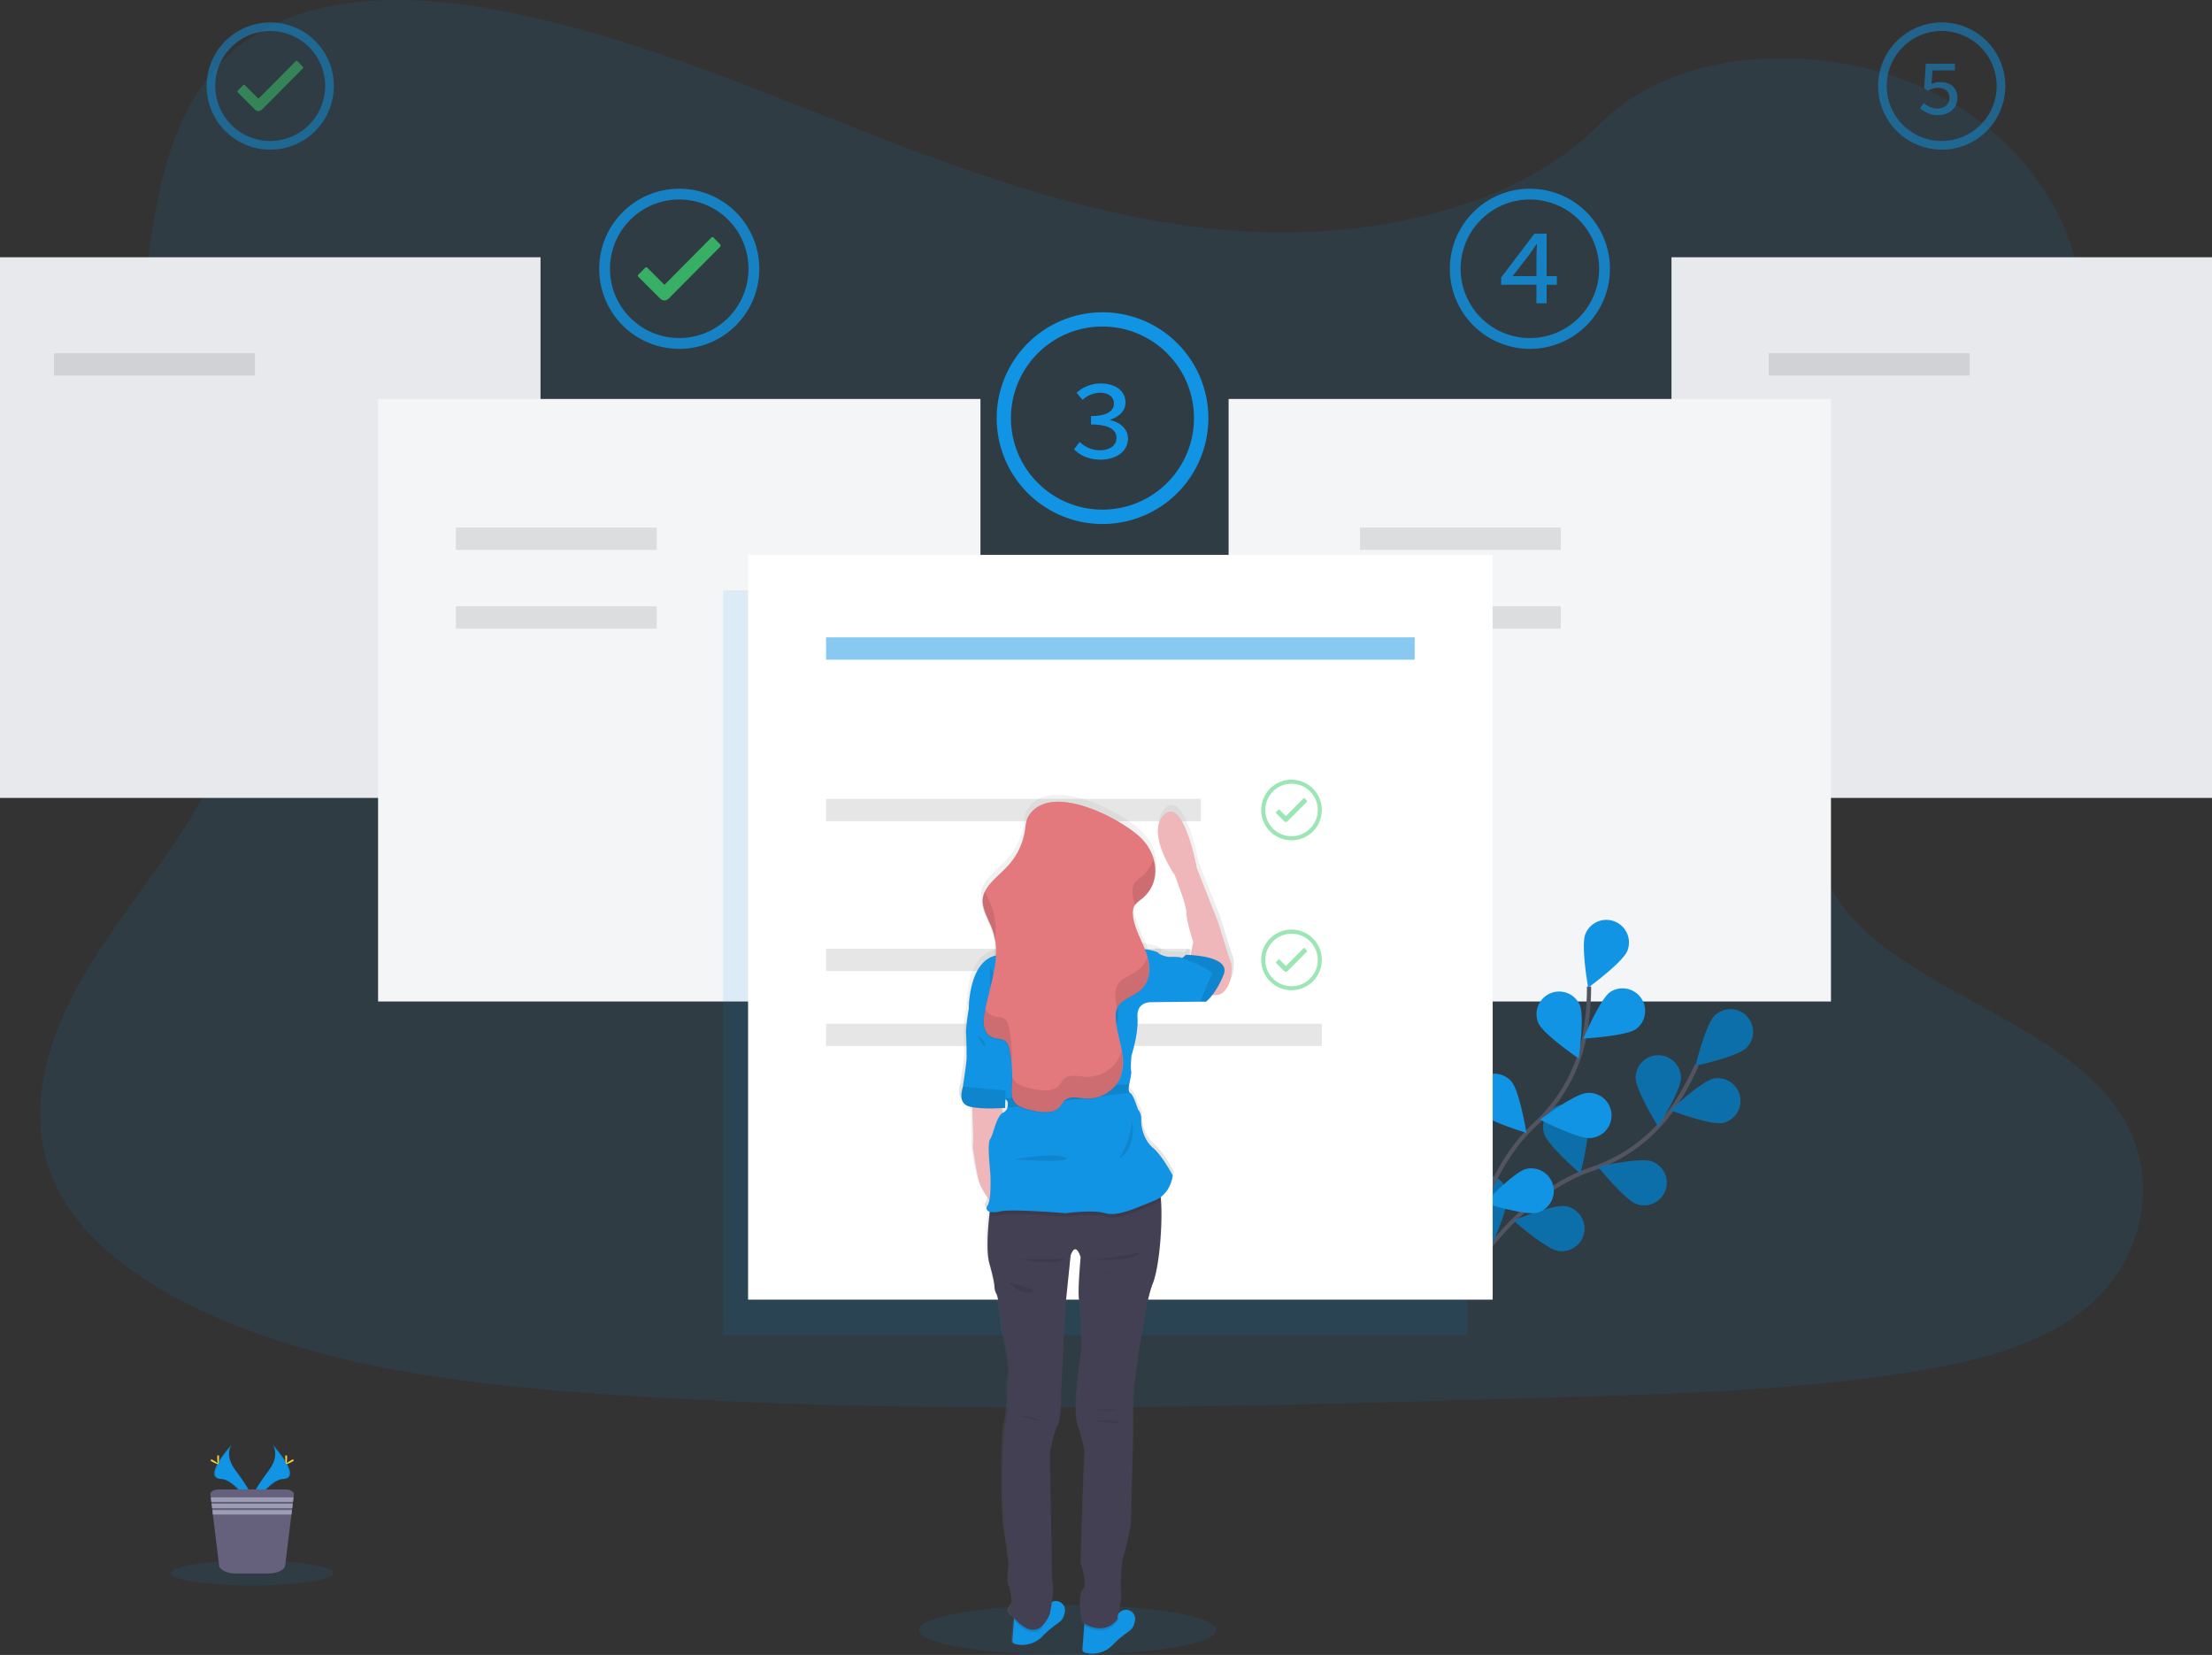 <svg data-name="Layer 1" xmlns="http://www.w3.org/2000/svg" xmlns:xlink="http://www.w3.org/1999/xlink" width="1062" height="794.36"><rect width="100%" height="100%" fill="#333333" stroke="none"/><defs><linearGradient id="r" x1="609.77" y1="606.98" x2="609.77" y2="588.96" xlink:href="#a"/><linearGradient id="a" x1="643.38" y1="527.87" x2="643.38" y2="439.13" gradientUnits="userSpaceOnUse"><stop offset="0" stop-color="gray" stop-opacity=".25"/><stop offset=".54" stop-color="gray" stop-opacity=".12"/><stop offset="1" stop-color="gray" stop-opacity=".1"/></linearGradient><linearGradient id="c" x1="567.25" y1="842.29" x2="567.25" y2="821.08" xlink:href="#a"/><linearGradient id="d" x1="561.22" y1="836.11" x2="561.22" y2="827.95" xlink:href="#a"/><linearGradient id="e" x1="597.88" y1="835.38" x2="597.88" y2="826.89" xlink:href="#a"/><linearGradient id="f" x1="584.67" y1="835.03" x2="584.67" y2="620.5" xlink:href="#a"/><linearGradient id="g" x1="599.49" y1="728.89" x2="599.49" y2="728.32" xlink:href="#a"/><linearGradient id="h" x1="600.1" y1="734.92" x2="600.1" y2="733.61" xlink:href="#a"/><linearGradient id="i" x1="562.27" y1="733.65" x2="562.27" y2="731.44" xlink:href="#a"/><linearGradient id="j" x1="542.46" y1="629.42" x2="542.46" y2="579.01" xlink:href="#a"/><linearGradient id="k" x1="522.24" y1="440.19" x2="522.24" y2="398.37" xlink:href="#a"/><linearGradient id="l" x1="587.13" y1="513.38" x2="587.13" y2="481.17" xlink:href="#a"/><linearGradient id="m" x1="584.99" y1="635.45" x2="584.99" y2="620.5" xlink:href="#a"/><linearGradient id="n" x1="582.84" y1="633.82" x2="582.84" y2="496.72" xlink:href="#a"/><linearGradient id="o" x1="540.32" y1="582.71" x2="540.32" y2="532.75" xlink:href="#a"/><linearGradient id="p" x1="540.3" y1="582.71" x2="540.3" y2="572.18" xlink:href="#a"/><linearGradient id="q" x1="581.11" y1="582.41" x2="581.11" y2="570.86" xlink:href="#a"/><linearGradient id="b" x1="601.44" y1="846.53" x2="601.44" y2="825.32" xlink:href="#a"/><linearGradient id="s" x1="567.9" y1="608.02" x2="567.9" y2="605.46" xlink:href="#a"/><linearGradient id="t" x1="604.87" y1="541.68" x2="604.87" y2="524.88" xlink:href="#a"/><linearGradient id="u" x1="544.43" y1="525.13" x2="544.43" y2="513.92" xlink:href="#a"/><linearGradient id="v" x1="538.8" y1="564.15" x2="538.8" y2="557.55" xlink:href="#a"/><linearGradient id="w" x1="539.06" y1="552.57" x2="539.06" y2="547.23" xlink:href="#a"/><linearGradient id="x" x1="603.19" y1="655.98" x2="603.19" y2="652.51" xlink:href="#a"/><linearGradient id="y" x1="565.55" y1="657.11" x2="565.55" y2="654.23" xlink:href="#a"/><linearGradient id="z" x1="599.22" y1="663.17" x2="599.22" y2="662.83" xlink:href="#a"/><linearGradient id="A" x1="558.65" y1="671.73" x2="558.65" y2="667.08" xlink:href="#a"/><linearGradient id="B" x1="582.1" y1="584.56" x2="582.1" y2="434.29" xlink:href="#a"/><linearGradient id="C" x1="542.98" y1="501.81" x2="542.98" y2="477.61" xlink:href="#a"/><linearGradient id="D" x1="547.17" y1="562.43" x2="547.17" y2="534.56" xlink:href="#a"/><linearGradient id="E" x1="581.02" y1="584.83" x2="581.02" y2="554.96" xlink:href="#a"/><linearGradient id="F" x1="618.43" y1="484.19" x2="618.43" y2="462.35" xlink:href="#a"/><linearGradient id="G" x1="612.82" y1="534.25" x2="612.82" y2="509.77" xlink:href="#a"/><linearGradient id="H" x1="638.86" y1="531.3" x2="638.86" y2="507.86" xlink:href="#a"/><linearGradient id="I" x1="647.52" y1="531.06" x2="647.52" y2="508.4" xlink:href="#a"/></defs><path d="M605.87 111.4c-64.72-2.24-126.36-23.14-185.22-46S303.49 17.18 240.32 5.11c-40.63-7.8-87.1-8.9-119.83 12.89C89 38.96 78.8 75.18 73.33 108.72c-4.12 25.26-6.54 51.85 4.74 75.5 7.84 16.42 21.74 30.22 31.36 45.94 33.47 54.73 9.81 122.21-26.45 175.64-17 25.06-36.75 49-49.88 75.65s-19.2 57.25-7.71 84.47c11.38 27 38.51 47.24 67.9 61.49 59.69 28.95 130 37.23 198.61 41.93 151.83 10.38 304.46 5.89 456.69 1.38 56.34-1.66 112.92-3.35 168.34-12.06 30.78-4.84 62.55-12.52 84.9-31.06 28.36-23.53 35.39-63.37 16.38-92.88-31.88-49.49-120-61.78-142.31-114.89-12.26-29.24.33-61.8 18.16-88.91 38.24-58.17 102.33-109.2 105.7-175.68 2.32-45.66-28.49-91.39-76.13-113-49.93-22.65-119.18-19.8-156 17.68C729.68 98.53 663 113.39 605.87 111.4z" fill="#1194e3" opacity=".1"/><path fill="#e8e9ed" d="M0 123.48h259.51v259.51H0zM802.49 123.48H1062v259.51H802.49z"/><path d="m145.39 32.03-2.59-2.65a.54.54 0 0 0-.41-.18.52.52 0 0 0-.41.18l-17.9 18-6.52-6.51a.56.56 0 0 0-.82 0l-2.61 2.61a.58.58 0 0 0 0 .84l8.22 8.21a2.57 2.57 0 0 0 1.71.84 2.72 2.72 0 0 0 1.71-.81l19.63-19.69a.63.63 0 0 0 0-.84z" fill="#3acc6c" opacity=".5"/><path d="M129.75 14.88a26.39 26.39 0 1 1-18.68 7.73 26.25 26.25 0 0 1 18.68-7.73m0-4.11a30.53 30.53 0 1 0 30.53 30.52 30.51 30.51 0 0 0-30.53-30.52z" fill="#1194e3" opacity=".5"/><path d="m345.82 117.36-3.26-3.34a.68.68 0 0 0-.51-.22.66.66 0 0 0-.52.22L319 136.72l-8.21-8.2a.7.7 0 0 0-.51-.22.72.72 0 0 0-.52.22l-3.29 3.29a.72.72 0 0 0 0 1.05l10.34 10.32a3.24 3.24 0 0 0 2.16 1.05 3.43 3.43 0 0 0 2.14-1l24.7-24.84a.79.79 0 0 0 0-1z" fill="#3acc6c" opacity=".8"/><path d="M326.12 95.76a33.25 33.25 0 1 1-23.52 9.74 33 33 0 0 1 23.52-9.74m0-5.17a38.43 38.43 0 1 0 38.43 38.43 38.42 38.42 0 0 0-38.43-38.43z" fill="#1194e3" opacity=".8"/><path d="M932.24 14.88a26.39 26.39 0 1 1-18.68 7.73 26.25 26.25 0 0 1 18.68-7.73m0-4.11a30.53 30.53 0 1 0 30.53 30.52 30.51 30.51 0 0 0-30.53-30.52z" fill="#1194e3" opacity=".5"/><path d="M734.47 95.76A33.25 33.25 0 1 1 711 105.5a33.06 33.06 0 0 1 23.52-9.74m0-5.17a38.43 38.43 0 1 0 38.43 38.43 38.42 38.42 0 0 0-38.48-38.43z" fill="#1194e3" opacity=".8"/><path d="M529.33 156.74a43.94 43.94 0 1 1-31.1 12.87 43.67 43.67 0 0 1 31.1-12.87m0-6.84a50.81 50.81 0 1 0 50.81 50.81 50.8 50.8 0 0 0-50.81-50.81z" fill="#1194e3"/><path fill="#f3f5f7" d="M181.52 191.5h289.2v289.2h-289.2zM589.87 191.5h289.2v289.2h-289.2z"/><path opacity=".1" d="M25.93 169.55h96.46v10.72H25.93zM849.19 169.55h96.46v10.72h-96.46z"/><path d="M701.19 618.41s25.06-44.39 62.8-57.18a77.23 77.23 0 0 0 39.12-29.26 130.64 130.64 0 0 0 11.54-20.79" fill="none" stroke="#535461" stroke-miterlimit="10" stroke-width="2"/><path d="M838.38 503.01c-4.3 4.17-24.33 8.49-24.33 8.49s4.92-19.89 9.22-24.07a10.852 10.852 0 0 1 15.11 15.58zM827.05 538.99c-5.88 1.17-25-6.09-25-6.09s14.93-14 20.81-15.19a10.85 10.85 0 0 1 4.22 21.28zM785.8 577.94c-5.66-2-18.53-17.9-18.53-17.9s20-4.57 25.63-2.61a10.852 10.852 0 0 1-7.1 20.51zM748 600.37c-5.92-1-21.3-14.51-21.3-14.51s18.92-7.87 24.83-6.9a10.85 10.85 0 1 1-3.53 21.41zM785.32 517.36c0 6 10.84 23.37 10.84 23.37S807 523.36 807 517.37a10.85 10.85 0 1 0-21.7 0zM741.39 544.18c1.79 5.72 17.34 19.06 17.34 19.06s5.16-19.82 3.37-25.54a10.85 10.85 0 1 0-20.71 6.48zM702.27 576.07c.8 5.94 13.86 21.71 13.86 21.71s8.44-18.66 7.65-24.6a10.852 10.852 0 0 0-21.51 2.89z" fill="#1194e3"/><path d="M838.38 503.01c-4.3 4.17-24.33 8.49-24.33 8.49s4.92-19.89 9.22-24.07a10.852 10.852 0 0 1 15.11 15.58zM827.05 538.99c-5.88 1.17-25-6.09-25-6.09s14.93-14 20.81-15.19a10.85 10.85 0 0 1 4.22 21.28zM785.8 577.94c-5.66-2-18.53-17.9-18.53-17.9s20-4.57 25.63-2.61a10.852 10.852 0 0 1-7.1 20.51zM748 600.37c-5.92-1-21.3-14.51-21.3-14.51s18.92-7.87 24.83-6.9a10.85 10.85 0 1 1-3.53 21.41zM785.32 517.36c0 6 10.84 23.37 10.84 23.37S807 523.36 807 517.37a10.85 10.85 0 1 0-21.7 0zM741.39 544.18c1.79 5.72 17.34 19.06 17.34 19.06s5.16-19.82 3.37-25.54a10.85 10.85 0 1 0-20.71 6.48zM702.27 576.07c.8 5.94 13.86 21.71 13.86 21.71s8.44-18.66 7.65-24.6a10.852 10.852 0 0 0-21.51 2.89z" opacity=".25"/><path d="M702.63 617.53s4.93-50.73 34.24-77.72a77.32 77.32 0 0 0 23.91-42.63 130.28 130.28 0 0 0 2.13-23.66" fill="none" stroke="#535461" stroke-miterlimit="10" stroke-width="2"/><path d="M781.29 456.43c-2.24 5.56-18.8 17.62-18.8 17.62s-3.57-20.17-1.33-25.73a10.851 10.851 0 0 1 20.13 8.11zM785.51 493.92c-4.9 3.45-25.35 4.58-25.35 4.58s8-18.88 12.87-22.32a10.85 10.85 0 0 1 12.48 17.74zM763.58 546.24c-6 .5-24.19-8.85-24.19-8.85s16.4-12.27 22.37-12.77a10.85 10.85 0 1 1 1.82 21.62zM738.08 582.09c-5.81 1.5-25.35-4.64-25.35-4.64s14.1-14.86 19.9-16.37a10.85 10.85 0 0 1 5.45 21zM738.59 491.06c2.43 5.48 19.38 17 19.38 17s2.89-20.28.47-25.76a10.855 10.855 0 0 0-19.85 8.79zM709.29 533.36c4 4.5 23.58 10.4 23.58 10.4s-3.32-20.22-7.27-24.72a10.852 10.852 0 0 0-16.31 14.32zM686.46 578.38c3.13 5.11 21.47 14.24 21.47 14.24s.16-20.49-3-25.6a10.85 10.85 0 0 0-18.49 11.36z" fill="#1194e3"/><path opacity=".1" d="M218.85 253.23h96.46v10.72h-96.46zM396.6 347.46h57.59v10.72H396.6zM396.6 419.4h85.28v10.72H396.6zM218.85 291.01h96.46v10.72h-96.46zM652.92 253.23h96.46v10.72h-96.46zM652.92 291.01h96.46v10.72h-96.46z"/><path d="m515.66 215.65 2.7-3.54a14 14 0 0 0 9.72 4c4.56 0 7.94-2.23 7.94-5.84 0-3.92-3.24-6.5-12.22-6.5v-4.07c8 0 11-2.63 11-6.1 0-3.14-2.69-5.1-6.68-5.1a12.86 12.86 0 0 0-8.36 3.42l-2.87-3.42a17.49 17.49 0 0 1 11.45-4.45c6.91 0 12 3.32 12 9.14 0 4.1-3 6.78-7.32 8.26v.22c4.63 1 8.51 4.07 8.51 8.86 0 6.32-6 10.11-13.08 10.11-6.02-.01-10.15-2.3-12.79-4.99z" fill="#1194e3"/><path d="M737.66 123.5c0-1.92.17-4.37.27-6.29h-.25c-1.1 1.7-2.35 3.39-3.47 5.08l-8 10.26h21.24v4.13h-26.72v-3.5l15.95-21h5.87v33.39h-4.89z" fill="#1194e3" opacity=".8"/><path d="m921.85 51.88 1.81-2.47a9.41 9.41 0 0 0 6.55 2.69c3.22 0 5.75-1.92 5.75-5.07s-2.23-4.85-5.54-4.85a8.47 8.47 0 0 0-4.72 1.39l-1.88-1.21.76-11.81h14v3.25h-10.7l-.59 6.47a9.84 9.84 0 0 1 4.15-.88c4.59 0 8.33 2.36 8.33 7.58s-4.38 8.27-9.11 8.27a12.29 12.29 0 0 1-8.81-3.36z" fill="#1194e3" opacity=".5"/><path fill="#1194e3" opacity=".1" d="M347.16 283.32h357.49v357.49H347.16z"/><path fill="#fff" d="M359.16 266.32h357.49v357.49H359.16z"/><path fill="#1194e3" opacity=".5" d="M396.6 305.92h282.6v10.72H396.6z"/><path opacity=".1" d="M396.6 383.43h179.95v10.72H396.6zM396.6 455.38h174.6v10.72H396.6zM396.6 491.35h238.01v10.72H396.6z"/><path d="m627.52 384.38-1.23-1.27a.3.3 0 0 0-.2-.08.27.27 0 0 0-.19.08l-8.53 8.6-3.11-3.11a.32.32 0 0 0-.2-.08.29.29 0 0 0-.19.08l-1.25 1.25a.28.28 0 0 0 0 .4l3.92 3.91a1.25 1.25 0 0 0 .82.4 1.26 1.26 0 0 0 .81-.39l9.35-9.39a.32.32 0 0 0 0-.4z" fill="#3acc6c" opacity=".5"/><path d="M620.07 376.18a12.6 12.6 0 1 1-8.9 3.69 12.5 12.5 0 0 1 8.9-3.69m0-1.95a14.55 14.55 0 1 0 14.54 14.54 14.54 14.54 0 0 0-14.54-14.52zM627.52 456.32l-1.23-1.26a.26.26 0 0 0-.2-.08.24.24 0 0 0-.19.08l-8.53 8.59-3.11-3.1a.28.28 0 0 0-.2-.09.26.26 0 0 0-.19.09l-1.25 1.24a.28.28 0 0 0 0 .4l3.92 3.92a1.25 1.25 0 0 0 .82.4 1.31 1.31 0 0 0 .81-.39l9.35-9.4a.32.32 0 0 0 0-.4z" fill="#3acc6c" opacity=".5"/><path d="M620.07 448.18a12.6 12.6 0 1 1-8.9 3.69 12.5 12.5 0 0 1 8.9-3.69m0-2a14.55 14.55 0 1 0 14.54 14.55 14.54 14.54 0 0 0-14.54-14.55z" fill="#3acc6c" opacity=".5"/><ellipse cx="512.51" cy="782.38" rx="71.41" ry="11.98" fill="#1194e3" opacity=".1"/><path d="M130.91 693.37s3.72 4.87-1.72 12.23-9.94 13.56-8.12 18.15c0 0 8.21-13.66 14.9-13.85s2.29-8.31-5.06-16.53z" fill="#1194e3"/><path d="M130.91 693.37a6.09 6.09 0 0 1 .76 1.53c6.52 7.67 10 14.82 3.73 15-5.84.17-12.85 10.61-14.53 13.25a4.69 4.69 0 0 0 .2.6s8.21-13.66 14.9-13.85 2.29-8.31-5.06-16.53z" opacity=".1"/><path d="M137.83 699.58c0 1.72-.19 3.11-.43 3.11s-.43-1.39-.43-3.11.24-.91.48-.91.38-.8.38.91z" fill="#ffd037"/><path d="M140.21 701.63c-1.51.82-2.82 1.32-2.93 1.11s1-1 2.52-1.87.91-.22 1 0 .91-.06-.59.76z" fill="#ffd037"/><path d="M111.23 693.37s-3.73 4.87 1.72 12.23 9.93 13.56 8.12 18.15c0 0-8.22-13.66-14.9-13.85s-2.3-8.31 5.06-16.53z" fill="#1194e3"/><path d="M111.23 693.37a6.09 6.09 0 0 0-.76 1.53c-6.53 7.67-10 14.82-3.73 15 5.84.17 12.85 10.61 14.53 13.25-.06.2-.12.4-.2.6 0 0-8.22-13.66-14.9-13.85s-2.3-8.31 5.06-16.53z" opacity=".1"/><path d="M104.3 699.58c0 1.72.19 3.11.43 3.11s.43-1.39.43-3.11-.24-.91-.48-.91-.38-.8-.38.91z" fill="#ffd037"/><path d="M101.93 701.63c1.5.82 2.81 1.32 2.93 1.11s-1-1-2.52-1.87-.91-.22-1 0-.92-.06.59.76z" fill="#ffd037"/><ellipse cx="121.07" cy="755.04" rx="38.95" ry="5.98" fill="#1194e3" opacity=".1"/><path d="m141.12 717.18-.19 1.53-.26 2.14-.11.9-.26 2.15-.11.9-.27 2.14-3 24.44c-.26 2.18-3.83 3.88-8.13 3.88h-15.47c-4.3 0-7.86-1.7-8.12-3.88l-3-24.44-.26-2.14-.11-.9-.26-2.15-.11-.9-.26-2.14-.2-1.53c-.15-1.23 1.78-2.27 4.21-2.27h31.68c2.45 0 4.38 1.04 4.23 2.27z" fill="#65617d"/><path fill="#9d9cb5" d="m140.93 718.7-.26 2.15h-39.2l-.27-2.15h39.73zM140.56 721.75l-.26 2.15h-38.46l-.26-2.15h38.98zM140.19 724.79l-.27 2.15h-37.71l-.26-2.15h38.24z"/><path d="M590.84 461.79c-.67-1.37-6-19-6-19l-10.27-26.07s-6.23-34.31-15.53-25.75 5 29.1 5 29.1 5.87 15 5.57 18 3.27 14 3.27 14l-1.16 6.32c-1.51-.1-2.49-.1-2.49-.1s-.92 1.32-1.8 1.41a.83.83 0 0 1-.44-.06c-1-.45-4.31-.36-6-.36a13.44 13.44 0 0 1-4.49-1.44c-.58-1.16-3.86-1.85-6.77-2.24-2.21-5.5-5.32-10.85-5.75-16.59a7.17 7.17 0 0 1 .88-4.52 5.65 5.65 0 0 1 .66-.82c.81-.82 1.8-1.54 2.7-2.3.45-.38.86-.77 1.25-1.17 7.63-7.4 6.42-18.86-.5-26.79-8-9.17-44.08-28.9-55-12-1.52 2.36-1.57 5.09-2 7.71a32.14 32.14 0 0 1-8.62 17c-3.62 3.85-8.37 7.4-10.45 11.76l-.07-.16a11.65 11.65 0 0 0-1.08 3c-1.05 5.31 2.53 10.42 4.41 15.59a28 28 0 0 1 1.38 5.42l.12-1.14a35.22 35.22 0 0 1 .47 8c-13.1 2.68-13.11 25.26-13.11 25.26s-1.61 9-1.34 12.21.27 10.23.27 11.94-1.62 12.21-1.8 13.47c-.23 1.39-2.69 8.05 3.25 9.55.41.11.85.2 1.3.28.25 5.39.72 16.7.31 19.2 0 0 2.16 15.18 3.95 19a45.06 45.06 0 0 0 4 6.45 7 7 0 0 1-.91 2.61c-.91 1.33-.44 2.42 1.09 2.89q-.07.69-.18 1.56c-.65 5.86-1.63 17.49 0 23.39 2.29 8.08 2.42 10.77 2.42 10.77a8 8 0 0 0 .94 3.77c1 1.35 2.7 13.87 2.7 15.89s4.58 20.2 3.23 24.51-.27 10.37-.27 10.37-.81 10.64-1.75 12.93-1.35 39.19.13 48.75 2.43 17.51 2.43 17.51-1 8.75-.14 10 2.29 8.49 1.21 8.89-1.61 3.37-1.61 3.37a29.63 29.63 0 0 0 1.84 2.51 10.16 10.16 0 0 1-1.22-.52c.43.61 1.07 1.45 1.85 2.37l-.73 9.68a1.62 1.62 0 0 0 1.2 1.7 13.44 13.44 0 0 0 13.38-3.79c6.73-6.87 9-5.92 10.24-10.1.12-.45.24-.88.33-1.3a4.37 4.37 0 0 0-6.19-4.9c.43-3 .77-6.29.44-8.18-.67-3.9-.54-14.14-.54-14.14l-.94-49s1.75-9.69 3.77-13.46 1.75-17 1.75-17l2.29-43.37 2.28-21s2.15-7.27 4.84.81c0 0-1.48 16.29-.8 20.2s1.61 22.89.94 27.07-3.64 27.07-1.75 32.86 3.9 12.79 3.5 15.08-1.75 52-1.75 52 3.63 9.56.94 12.66-.13 15.49-.13 15.49.32.23.88.56l-.08 1-.84 11.14a1.63 1.63 0 0 0 1.2 1.7 13.46 13.46 0 0 0 13.38-3.79c6.73-6.87 9-5.93 10.24-10.1.12-.45.24-.89.34-1.31a4.38 4.38 0 0 0-7.06-4.35.93.93 0 0 1-.15.13c-.17.15-.35.28-.53.41l-.26.17c.67-3.08 1.65-8.33 1.19-10.81-.67-3.64.67-14.68.67-14.68s3.91-13.2 4-18.45 1.08-42 1.08-42-.13-17.1.41-21.27 4.84-40.27 9.15-51c3.31-8.26 4.79-29.31 3.91-40-.05-.54-.1-1-.15-1.52 5.27-3.96 5.83-10.48 5.83-10.48s-4.85-9.34-9.52-13.29-5.75-10.77-5.57-13.65a7.09 7.09 0 0 0-1.61-4.84s-2.16-7-3.6-7.72a1 1 0 0 1-.31-.24c-1-1.06-.23-4.07-.23-4.07v-.09c.16-.7 1.21-5.22.87-6.38s.18-7.18.18-7.18 3.42-10.23 2.88-18.31 7-7.37 7-7.37l23.29-.24h2.65a19.52 19.52 0 0 0 3-3.21 6.42 6.42 0 0 0 5.15-1.26c4.94-4.52 4.33-13.15 3.66-14.54zm-108.31 70 .17-4.1.91.78a6.56 6.56 0 0 1 0 3.28 3.5 3.5 0 0 1-2 2.28 2.23 2.23 0 0 0-.33.2l-.23-2.34c.95-.06 1.48-.11 1.48-.11z" opacity=".1"/><path d="M638.9 522.56s13.26 8.53 18.28 4 4.4-13.27 3.72-14.65-6.08-19.13-6.08-19.13l-10.43-26.28s-6.34-34.59-15.8-26 5.1 29.33 5.1 29.33 6 15.13 5.66 18.16 3.32 14.13 3.32 14.13z" transform="translate(-69 -52.82)" fill="url(#a)"/><path d="M614.17 830.73c-.1.43-.21.87-.35 1.32-1.23 4.21-3.56 3.26-10.4 10.18a13.73 13.73 0 0 1-13.6 3.82 1.64 1.64 0 0 1-1.22-1.71l.86-11.23.41-5.41s10.89 3.06 16.44-.81c.18-.13.36-.26.53-.41l.16-.13a4.45 4.45 0 0 1 7.17 4.38z" transform="translate(-69 -52.82)" fill="url(#b)"/><path d="M580 826.49c-.09.43-.21.87-.34 1.32-1.23 4.21-3.56 3.26-10.4 10.18a13.77 13.77 0 0 1-13.6 3.83 1.63 1.63 0 0 1-1.22-1.72l.85-11.23.42-5.41s10.89 3.06 16.43-.81c.19-.13.36-.26.54-.41l.16-.13a4.44 4.44 0 0 1 7.16 4.38z" transform="translate(-69 -52.82)" fill="url(#c)"/><path d="m568.72 828.18.45 5.83c-6.26 6.2-13.7-3-15.9-6.06 5.73 2.94 15.45.23 15.45.23z" transform="translate(-69 -52.82)" fill="url(#d)" opacity=".1"/><path d="m605.47 830.55.83-.54c-5.72 8.62-14.2 4.64-16.84 3.1l.41-5.41s10.89 3.06 16.44-.81c-.44 2.11-.84 3.66-.84 3.66z" transform="translate(-69 -52.82)" fill="url(#e)" opacity=".1"/><path d="M622.86 667.49c-4.38 10.86-8.76 47.25-9.31 51.46s-.41 21.45-.41 21.45L612 782.76c-.13 5.3-4.1 18.6-4.1 18.6s-1.37 11.14-.69 14.8-1.78 13.31-1.78 13.31l.83-.54c-6.85 10.31-17.66 2.57-17.66 2.57s-2.6-12.49.13-15.61-.95-12.76-.95-12.76 1.36-50.1 1.78-52.41-1.56-9.37-3.56-15.21 1.09-28.92 1.78-33.13-.28-23.35-1-27.29.82-20.37.82-20.37c-2.74-8.14-4.93-.81-4.93-.81l-2.19 21.32-2.25 43.77s.28 13.3-1.78 17.1-3.83 13.58-3.83 13.58l1 49.42s-.14 10.32.55 14.26-1.51 14.12-1.51 14.12c-7.66 17.92-20-1.49-20-1.49s.54-3 1.64-3.4-.41-7.74-1.23-9 .13-10 .13-10-.95-8-2.46-17.66-1.09-46.84-.14-49.15 1.78-13 1.78-13-1.09-6.11.28-10.46-3.29-22.67-3.29-24.71-1.78-14.66-2.74-16a8 8 0 0 1-1-3.8s-.14-2.72-2.47-10.86c-1.7-6-.7-17.68 0-23.58.24-2.19.44-3.58.44-3.58s78.57-12.63 81.72-9.77c.74.66 1.23 3 1.51 6.26.89 10.66-.62 31.89-3.97 40.21z" transform="translate(-69 -52.82)" fill="url(#f)"/><path d="M593.15 728.54c.37 0 9 .73 12.23.09s-12.23-.09-12.23-.09z" transform="translate(-69 -52.82)" fill="url(#g)" opacity=".1"/><path d="M593.79 733.61s12 2.08 12.6 1-12.6-1-12.6-1z" transform="translate(-69 -52.82)" fill="url(#h)" opacity=".1"/><path d="M557.2 731.44s6.2.27 9.58 1.81-9.58-1.81-9.58-1.81z" transform="translate(-69 -52.82)" fill="url(#i)" opacity=".1"/><path d="M534.66 579.19s1 18.92.46 22.26c0 0 2.19 15.3 4 19.19a55.12 55.12 0 0 0 5.75 8.78l5.38-37.56L549 579z" transform="translate(-69 -52.82)" fill="url(#j)"/><ellipse cx="522.24" cy="419.28" rx="21.08" ry="20.91" fill="url(#k)"/><path d="M580.29 481.88s-6.57 12.76-13.14 18.74 39.42 12.76 40.51 12.76-8.21-27.15-6.57-30.41-20.8-1.09-20.8-1.09z" transform="translate(-69 -52.82)" fill="url(#l)"/><path d="M626.83 627.18a13.66 13.66 0 0 1-3.38 1.88c-8.39 3.26-17.52 7.79-23.73 6s-19.34 0-19.34 0-26.47-2.18-31.76-.91a10.26 10.26 0 0 1-5.46.14c.24-2.19.44-3.58.44-3.58s78.57-12.63 81.72-9.77c.74.64 1.23 2.95 1.51 6.24z" transform="translate(-69 -52.82)" fill="url(#m)" opacity=".1"/><path d="M632.58 615.12s-.73 9-9.13 12.31-17.52 7.79-23.73 6-19.34 0-19.34 0-26.47-2.18-31.76-.91-8-.36-6.39-2.72 1.47-10.13 1.47-13.39-1.83-16.48-.19-18.83 3.1-11.4 6.39-12.85a3.55 3.55 0 0 0 2.05-2.3 6.47 6.47 0 0 0 0-3.31s-.55-.45-1.32-1.13c-1.93-1.71-5.21-4.89-4.16-5.93 1.46-1.45 0-10.87 0-10.87s-3.47-7.24-2.19-9.95-11.13-17-11.13-17 0-24.62 15-25.71c0 0 10.58.37 11.86-4.34s9.67-7.43 9.67-7.43l19.16 4.17s17 3.62 20.08 1.45 5.48 2.89 5.48 2.89 10.58.55 11.68 2.72-3.47 23.35-3.47 23.35-7.67-.72-7.12 7.43-2.92 18.46-2.92 18.46-.55 6-.18 7.24-.72 5.72-.89 6.43v.09s-.76 3 .23 4.11a1.49 1.49 0 0 0 .32.24c1.46.72 3.65 7.78 3.65 7.78a7.13 7.13 0 0 1 1.65 4.89c-.18 2.9.91 9.77 5.65 13.76s9.58 13.35 9.58 13.35z" transform="translate(-69 -52.82)" fill="url(#n)"/><path d="M551.17 573.21v.77l-.34 8.47s-11.22.9-17.34-.64-3.53-8.23-3.29-9.63c.18-1.27 1.82-11.86 1.82-13.58s0-8.78-.27-12 1.37-12.31 1.37-12.31l1.18-1.45 12.87 4.89z" transform="translate(-69 -52.82)" fill="url(#o)"/><path d="m551.15 574-.34 8.47s-11.22.9-17.34-.64-3.53-8.23-3.29-9.63z" transform="translate(-69 -52.82)" fill="url(#p)" opacity=".1"/><path d="M552 582.41a6.47 6.47 0 0 0 0-3.31s-.55-.45-1.32-1.13c9.67-1.33 47.94-6.55 60.84-7.11v.09s-.76 3 .23 4.11z" transform="translate(-69 -52.82)" fill="url(#q)" opacity=".1"/><path d="M612.87 589s2.37 13.31-6.48 18c0 0 5.02-6.63 6.48-18z" transform="translate(-69 -52.82)" fill="url(#r)" opacity=".1"/><path d="M554.92 607.34s21.35-3.62 25.55-.82-25.55.82-25.55.82z" transform="translate(-69 -52.82)" fill="url(#s)" opacity=".1"/><path d="M605.47 524.88s-3.28 13.39-.82 16.47.82-16.47.82-16.47z" transform="translate(-69 -52.82)" fill="url(#t)" opacity=".1"/><path d="M543.6 513.92s3 5 1.19 10.14-1.19-10.14-1.19-10.14z" transform="translate(-69 -52.82)" fill="url(#u)" opacity=".1"/><path d="M537.4 557.55s3.83 2.27 2.55 5.8-2.55-5.8-2.55-5.8z" transform="translate(-69 -52.82)" fill="url(#v)"/><path d="M537 547.23s3.56 1.91 4 4.71-4-4.71-4-4.71z" transform="translate(-69 -52.82)" fill="url(#w)" opacity=".1"/><path d="M589.78 655.49s22.36 2.27 26.83-3c0 .02-20.17 4-26.83 3z" transform="translate(-69 -52.82)" fill="url(#x)" opacity=".1"/><path d="M551.18 654.23s24 5.61 28.74 1.17c0 0-20.62 1.54-28.74-1.17z" transform="translate(-69 -52.82)" fill="url(#y)" opacity=".1"/><path d="M591.51 662.83s10 0 14.69.27-14.69-.27-14.69-.27z" transform="translate(-69 -52.82)" fill="url(#z)" opacity=".1"/><path d="M552.82 667.08s4.93 5.52 10.49 4.53-10.49-4.53-10.49-4.53z" transform="translate(-69 -52.82)" fill="url(#A)" opacity=".1"/><path d="M562.5 441c-1.55 2.38-1.6 5.13-2 7.77a32.32 32.32 0 0 1-8.76 17.19c-4.38 4.62-10.39 8.8-11.52 14.44-1.07 5.36 2.57 10.51 4.48 15.72 5 13.75-2 28.16-4.05 42.35-.56 3.92.12 8.93 5 10.23 1.52.41 3.26.36 4.62 1 1.84.87 2.4 2.68 2.74 4.31a65.67 65.67 0 0 1 1.25 17.73c-.22 3.34-.46 7.17 2.71 9.46a16.13 16.13 0 0 0 5.26 2.08c5 1.34 11.47 2.41 14.84-.72 1.42-1.31 2-3.17 3.71-4.21 2.64-1.55 6.39-.5 9.72-.34a17.65 17.65 0 0 0 15.81-8.42c2.69-4.81 2.46-10.29 1.46-15.47s-2.72-10.3-2.85-15.54a9 9 0 0 1 1.18-5.27c2-3.12 6.77-4.54 10-7 6.06-4.6 6-12.14 3.84-18.45s-6.16-12.34-6.65-18.86a7.16 7.16 0 0 1 .9-4.56 17.78 17.78 0 0 1 3.68-3.42c8.85-7.41 7.81-19.59.49-27.92-8.12-9.27-44.81-29.17-55.86-12.1z" transform="translate(-69 -52.82)" fill="url(#B)"/><g opacity=".1"><path d="M545.82 501.81a34.07 34.07 0 0 0-1.39-16.32c-1-2.63-2.37-5.25-3.38-7.88a11.19 11.19 0 0 0-1.1 3c-1.08 5.35 2.57 10.5 4.48 15.72a28.42 28.42 0 0 1 1.39 5.48z" transform="translate(-69 -52.82)" fill="url(#C)"/><path d="M554 561.11a65.3 65.3 0 0 0-1.26-17.73c-.34-1.63-.9-3.44-2.73-4.31-1.37-.65-3.11-.6-4.63-1a6.31 6.31 0 0 1-4.26-3.5c-.27 1.38-.52 2.76-.72 4.13-.57 3.92.11 8.93 5 10.23 1.52.41 3.26.36 4.63 1 1.83.87 2.39 2.68 2.73 4.31a65.14 65.14 0 0 1 1.18 8.19c-.02-.43.06-.88.06-1.32z" transform="translate(-69 -52.82)" fill="url(#D)"/><path d="M606 559a17.64 17.64 0 0 1-15.8 8.42c-3.33-.16-7.08-1.21-9.72.34-1.76 1-2.3 2.9-3.71 4.21-3.37 3.13-9.84 2.06-14.84.72a16 16 0 0 1-5.26-2.08 6.46 6.46 0 0 1-2.59-4.18c0 1.86 0 3.73-.12 5.59-.22 3.33-.46 7.16 2.71 9.45a16 16 0 0 0 5.26 2.08c5 1.35 11.47 2.41 14.84-.72 1.41-1.31 2-3.16 3.71-4.2 2.64-1.56 6.39-.51 9.72-.34a17.62 17.62 0 0 0 15.8-8.43c2.59-4.62 2.48-9.86 1.58-14.86a16.18 16.18 0 0 1-1.58 4z" transform="translate(-69 -52.82)" fill="url(#E)"/><path d="M617.59 470.4a17.84 17.84 0 0 0-3.69 3.42 7.17 7.17 0 0 0-.89 4.56 23.57 23.57 0 0 0 1.25 5.81 25 25 0 0 1 3.33-2.93c6-5 7.44-12.2 5.5-18.91a17.37 17.37 0 0 1-5.5 8.05z" transform="translate(-69 -52.82)" fill="url(#F)"/><path d="M615.82 515.69c-3.24 2.45-8 3.87-10 7a8.93 8.93 0 0 0-1.18 5.27 36.29 36.29 0 0 0 .78 6.3 7.14 7.14 0 0 1 .4-.71c2-3.11 6.76-4.54 10-7 5.53-4.2 6-10.85 4.36-16.78a12.67 12.67 0 0 1-4.36 5.92z" transform="translate(-69 -52.82)" fill="url(#G)"/></g><path d="M657.49 517.91c-3.74 9.41-8.58 13.12-8.58 13.12h-2.69l-23.68.24-2.74-7.42 3.84-16 2.36.15a13.7 13.7 0 0 0 4.56 1.45c1.73 0 5.11-.09 6.11.36a.79.79 0 0 0 .45.06c.89-.09 1.84-1.42 1.84-1.42s22.27.04 18.53 9.46z" transform="translate(-69 -52.82)" fill="url(#H)"/><path d="M657.49 517.91c-3.74 9.41-8.58 13.12-8.58 13.12h-2.69c1.4-3.73 4.36-11.39 5.52-13.15s-8.81-5.84-14.61-8.09c.89-.09 1.84-1.42 1.84-1.42s22.26.12 18.52 9.54z" transform="translate(-69 -52.82)" fill="url(#I)" opacity=".1"/><path d="M569.2 472.38s13 8.46 18 3.94 4.33-13.16 3.66-14.53-6-19-6-19l-10.27-26.07s-6.23-34.31-15.53-25.75 5 29.1 5 29.1 5.87 15 5.57 18 3.27 14 3.27 14z" fill="#efb7b9"/><path d="M544.87 778.04c-.1.42-.22.86-.34 1.31-1.22 4.17-3.51 3.23-10.24 10.1a13.46 13.46 0 0 1-13.38 3.79 1.63 1.63 0 0 1-1.2-1.7l.84-11.14.41-5.36s10.72 3 16.17-.81c.18-.13.36-.26.53-.41a.93.93 0 0 0 .15-.13 4.38 4.38 0 0 1 7.06 4.35zM511.22 773.84c-.09.42-.21.85-.33 1.3-1.22 4.18-3.51 3.23-10.24 10.1a13.44 13.44 0 0 1-13.38 3.79 1.62 1.62 0 0 1-1.2-1.7l.84-11.14.41-5.36s10.72 3 16.17-.81a6.14 6.14 0 0 0 .53-.4l.15-.14a4.38 4.38 0 0 1 7.05 4.36z" fill="#1194e3"/><path d="m500.15 775.51.44 5.79c-6.15 6.14-13.48-3-15.64-6 5.66 2.88 15.2.21 15.2.21zM536.31 777.86l.81-.53c-5.62 8.54-14 4.6-16.57 3.07l.41-5.36s10.72 3 16.17-.81c-.43 2.09-.82 3.63-.82 3.63z" opacity=".1"/><path d="M553.41 616.18c-4.31 10.77-8.62 46.86-9.15 51s-.41 21.27-.41 21.27l-1.08 42c-.13 5.25-4 18.45-4 18.45s-1.34 11-.67 14.68-1.75 13.2-1.75 13.2l.81-.54c-6.73 10.23-17.37 2.56-17.37 2.56s-2.56-12.39.13-15.49-.94-12.66-.94-12.66 1.35-49.69 1.75-52-1.62-9.29-3.5-15.08 1.08-28.69 1.75-32.86-.27-23.17-.94-27.07.8-20.2.8-20.2c-2.69-8.08-4.84-.81-4.84-.81l-2.16 21.14-2.33 43.41s.27 13.19-1.75 17S504 697.6 504 697.6l.94 49s-.13 10.24.54 14.14-1.48 14-1.48 14c-7.54 17.77-19.66-1.48-19.66-1.48s.54-3 1.61-3.37-.4-7.68-1.21-8.89.14-10 .14-10-1-7.95-2.43-17.51-1.07-46.46-.13-48.75 1.75-12.93 1.75-12.93-1.08-6.06.27-10.37-3.23-22.49-3.23-24.51-1.75-14.54-2.7-15.89a8 8 0 0 1-.94-3.77s-.13-2.69-2.42-10.77c-1.67-5.9-.69-17.53 0-23.39.24-2.17.44-3.55.44-3.55s77.3-12.52 80.4-9.69c.72.66 1.21 3 1.48 6.21.83 10.74-.65 31.79-3.96 40.1z" fill="#444053"/><path d="M524.19 676.68c.36 0 8.89.72 12 .09s-12-.09-12-.09zM524.82 681.71s11.76 2.07 12.39 1-12.39-1-12.39-1zM488.82 679.56s6.1.27 9.42 1.79-9.42-1.79-9.42-1.79z" opacity=".1"/><path d="M466.64 528.55s1 18.76.45 22.08c0 0 2.16 15.18 3.95 19a55.07 55.07 0 0 0 5.66 8.71l5.3-37.22-1.25-12.75z" fill="#efb7b9"/><circle cx="522.31" cy="422.34" r="20.74" fill="#efb7b9"/><path d="M511.53 432.04s-6.46 12.65-12.93 18.58 38.79 12.66 39.87 12.66-8.08-26.94-6.47-30.17-20.47-1.07-20.47-1.07z" fill="#efb7b9"/><path d="M557.32 576.18a13.55 13.55 0 0 1-3.32 1.87c-8.26 3.23-17.24 7.72-23.35 5.92s-19 0-19 0-26-2.15-31.24-.9a10.07 10.07 0 0 1-5.41.11c.24-2.17.44-3.55.44-3.55s77.3-12.52 80.4-9.69c.72.66 1.21 2.95 1.48 6.24z" opacity=".1"/><path d="M563 564.18s-.72 9-9 12.21-17.24 7.72-23.35 5.93-19 0-19 0-26-2.16-31.24-.9-7.9-.36-6.29-2.7 1.44-10 1.44-13.28-1.8-16.34-.18-18.68 3-11.31 6.29-12.75a3.5 3.5 0 0 0 2-2.28 6.56 6.56 0 0 0 0-3.28s-.54-.45-1.3-1.12c-1.9-1.7-5.12-4.85-4.08-5.88 1.43-1.44 0-10.78 0-10.78s-3.42-7.18-2.16-9.87-11-16.88-11-16.88 0-24.42 14.73-25.5c0 0 10.41.36 11.67-4.31s9.52-7.36 9.52-7.36l18.85 4.13s16.7 3.59 19.75 1.44 5.35 2.86 5.35 2.86 10.41.54 11.49 2.69-3.41 23.16-3.41 23.16-7.54-.71-7 7.37-2.88 18.31-2.88 18.31-.54 5.93-.18 7.18-.71 5.68-.87 6.38v.09s-.74 3 .23 4.07a1 1 0 0 0 .31.24c1.44.71 3.6 7.72 3.6 7.72a7.09 7.09 0 0 1 1.61 4.84c-.18 2.88.9 9.7 5.57 13.65s9.53 13.3 9.53 13.3z" fill="#1194e3"/><path d="M482.89 522.62v.76l-.33 8.4s-11 .9-17-.63-3.48-8.16-3.25-9.55c.18-1.26 1.8-11.77 1.8-13.47s0-8.71-.27-11.94 1.34-12.21 1.34-12.21l1.17-1.44 12.66 4.85z" fill="#1194e3"/><path d="m482.86 523.38-.33 8.4s-11 .9-17-.63-3.48-8.16-3.25-9.55z" opacity=".1"/><path d="M483.66 531.74a6.56 6.56 0 0 0 0-3.28s-.54-.45-1.3-1.12c9.52-1.32 47.17-6.49 59.86-7v.09s-.74 3 .23 4.07zM543.58 538.24s2.34 13.2-6.37 17.87c0 0 4.94-6.55 6.37-17.87zM486.57 556.47s21-3.59 25.14-.81-25.14.81-25.14.81zM536.31 474.68s-3.23 13.29-.81 16.34.81-16.34.81-16.34zM475.44 463.82s3 4.93 1.17 10.05-1.17-10.05-1.17-10.05z" opacity=".1"/><path d="M469.34 507.09s3.77 2.25 2.51 5.75-2.51-5.75-2.51-5.75z" fill="#1194e3"/><path d="M469 496.86s3.5 1.88 3.95 4.66-3.95-4.66-3.95-4.66zM520.87 604.23s22 2.25 26.39-3c0 .04-19.84 3.95-26.39 3zM482.89 602.97s23.61 5.57 28.28 1.17c0 .04-20.29 1.53-28.28-1.17zM522.57 611.5s9.88 0 14.46.27-14.46-.27-14.46-.27zM484.51 615.72s4.85 5.48 10.32 4.49-10.32-4.49-10.32-4.49z" opacity=".1"/><path d="M494 391.44c-1.52 2.36-1.57 5.09-2 7.71a32.14 32.14 0 0 1-8.62 17c-4.3 4.58-10.21 8.73-11.33 14.32-1.05 5.31 2.53 10.42 4.41 15.59 5 13.63-2 27.93-4 42-.56 3.89.11 8.86 4.9 10.15 1.5.4 3.21.35 4.56 1 1.8.86 2.35 2.66 2.68 4.27a65.47 65.47 0 0 1 1.24 17.59c-.22 3.31-.46 7.11 2.66 9.39a16.1 16.1 0 0 0 5.18 2.06c4.92 1.33 11.28 2.38 14.6-.72 1.39-1.3 1.91-3.14 3.65-4.17 2.6-1.54 6.29-.5 9.56-.34a17.33 17.33 0 0 0 15.55-8.35c2.65-4.78 2.42-10.2 1.44-15.34s-2.68-10.22-2.8-15.42a8.91 8.91 0 0 1 1.16-5.22c2-3.1 6.65-4.51 9.84-6.94 6-4.56 5.94-12 3.78-18.3s-6.07-12.24-6.55-18.71a7.17 7.17 0 0 1 .88-4.52 18.18 18.18 0 0 1 3.71-3.31c8.71-7.35 7.68-19.43.48-27.69-7.98-9.2-44.08-28.93-54.98-12.05z" fill="#e3787d"/><g opacity=".1"><path d="M477.63 451.8a34.17 34.17 0 0 0-1.38-16.19c-.94-2.61-2.32-5.2-3.33-7.81a11.65 11.65 0 0 0-1.08 3c-1.05 5.31 2.53 10.42 4.41 15.59a28 28 0 0 1 1.38 5.41zM485.65 510.62a65.47 65.47 0 0 0-1.24-17.59c-.33-1.61-.88-3.41-2.68-4.27-1.35-.65-3.06-.6-4.56-1a6.26 6.26 0 0 1-4.19-3.47c-.27 1.36-.51 2.73-.71 4.09-.56 3.89.11 8.86 4.9 10.15 1.5.4 3.21.35 4.56 1 1.8.87 2.35 2.66 2.68 4.28a65.86 65.86 0 0 1 1.16 8.12c.02-.44.05-.88.08-1.31zM536.85 508.49a17.32 17.32 0 0 1-15.55 8.35c-3.27-.16-7-1.2-9.56.34-1.73 1-2.26 2.87-3.65 4.17-3.32 3.1-9.68 2.05-14.6.72a15.75 15.75 0 0 1-5.17-2.07 6.52 6.52 0 0 1-2.56-4.14c0 1.84 0 3.69-.11 5.53-.22 3.31-.46 7.11 2.67 9.39a16 16 0 0 0 5.17 2.06c4.92 1.33 11.28 2.38 14.6-.71 1.39-1.31 1.92-3.15 3.65-4.18 2.6-1.54 6.29-.5 9.56-.34a17.32 17.32 0 0 0 15.55-8.35c2.55-4.59 2.44-9.78 1.55-14.74a16.27 16.27 0 0 1-1.55 3.97zM548.23 420.65a17.62 17.62 0 0 0-3.63 3.39 7.17 7.17 0 0 0-.88 4.52 24.18 24.18 0 0 0 1.24 5.77 23.63 23.63 0 0 1 3.27-2.91c5.89-5 7.32-12.1 5.41-18.75a17.18 17.18 0 0 1-5.41 7.98zM546.49 465.57c-3.19 2.43-7.84 3.84-9.84 6.93a9 9 0 0 0-1.16 5.23 36.69 36.69 0 0 0 .77 6.25 4.8 4.8 0 0 1 .39-.7c2-3.1 6.65-4.51 9.84-6.94 5.44-4.17 5.9-10.76 4.29-16.64a12.64 12.64 0 0 1-4.29 5.87z"/></g><path d="M587.49 467.77c-3.68 9.34-8.45 13-8.45 13h-2.65l-23.29.24-2.69-7.36 3.77-15.89 2.33.09a13.44 13.44 0 0 0 4.49 1.44c1.71 0 5-.09 6 .36a.83.83 0 0 0 .44.06c.88-.09 1.8-1.41 1.8-1.41s21.92.13 18.25 9.47z" fill="#1194e3"/><path d="M587.49 467.77c-3.68 9.34-8.45 13-8.45 13h-2.65c1.39-3.7 4.3-11.29 5.44-13s-8.67-5.79-14.37-8c.88-.09 1.8-1.41 1.8-1.41s21.9.07 18.23 9.41z" opacity=".1"/></svg>